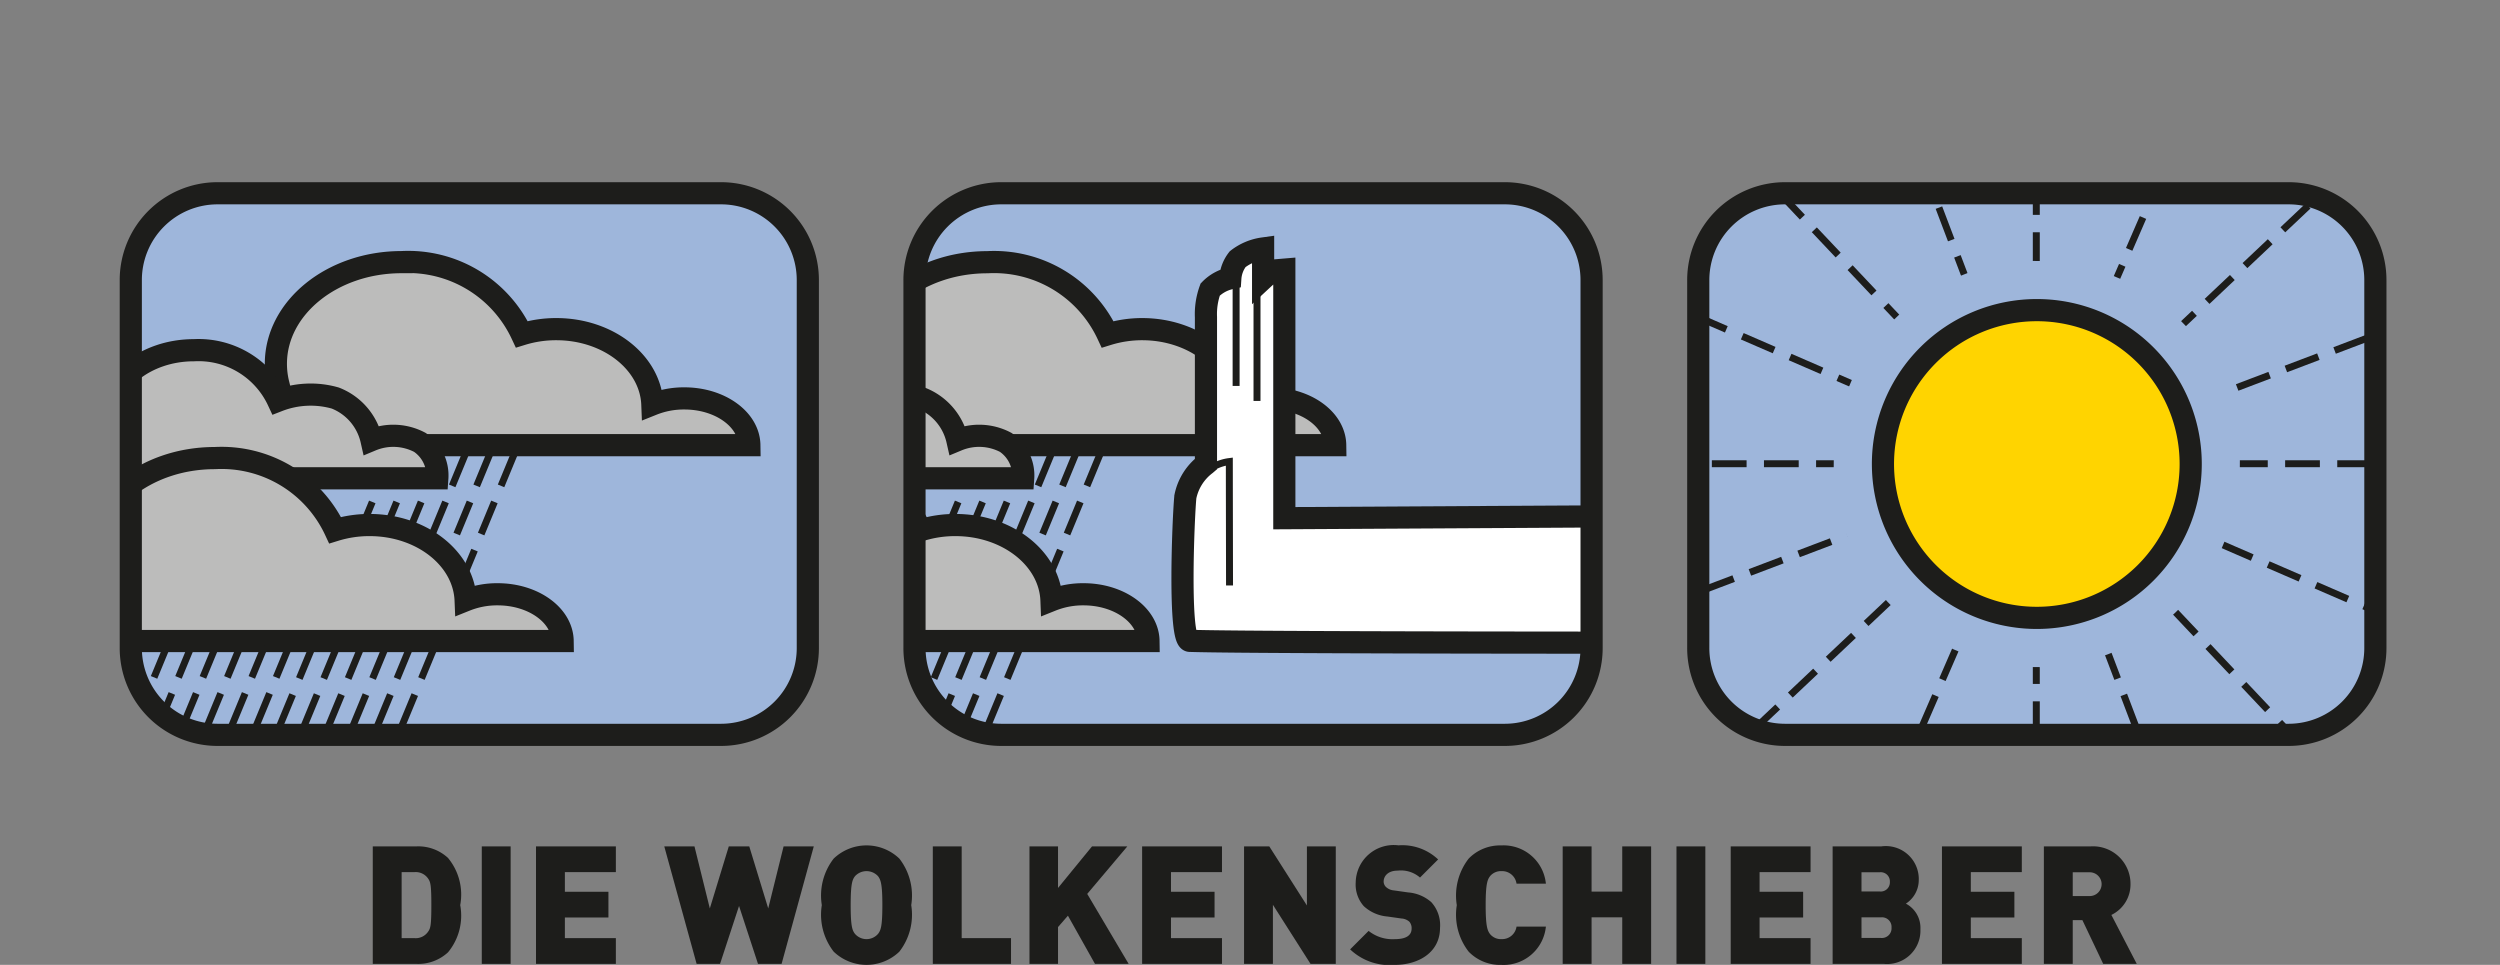 <svg xmlns="http://www.w3.org/2000/svg" xmlns:xlink="http://www.w3.org/1999/xlink" width="124.192" height="47.931" viewBox="0 0 124.192 47.931">
  <rect x="0" y="0" width="124.192" height="47.931" fill="#808080" stroke="none"/>
  <defs>
    <clipPath id="a" transform="translate(5.947 9.051)">
      <path d="M53.537,27.454H43.782a4.311,4.311,0,0,1-4.3-4.324V4.874A4.311,4.311,0,0,1,43.782.55H68.818a4.31,4.31,0,0,1,4.3,4.324V23.13a4.31,4.31,0,0,1-4.3,4.324H53.537Z" fill="#9eb6db" stroke="#1d1d1b" stroke-miterlimit="3.864" stroke-width="1.101"/>
    </clipPath>
    <clipPath id="b" transform="translate(5.947 9.051)">
      <path d="M14.6,27.454H4.847A4.311,4.311,0,0,1,.55,23.13V4.874A4.311,4.311,0,0,1,4.847.55H29.883a4.311,4.311,0,0,1,4.3,4.324V23.13a4.311,4.311,0,0,1-4.3,4.324H14.6Z" fill="#9eb6db" stroke="#1d1d1b" stroke-miterlimit="3.864" stroke-width="1.101"/>
    </clipPath>
    <clipPath id="c" transform="translate(5.947 9.051)">
      <path d="M92.472,27.454H82.717a4.311,4.311,0,0,1-4.3-4.324V4.874A4.311,4.311,0,0,1,82.717.55h25.037a4.31,4.31,0,0,1,4.3,4.324V23.13a4.31,4.31,0,0,1-4.3,4.324H92.472Z" fill="#9eb6db" stroke="#1d1d1b" stroke-miterlimit="3.864" stroke-width="1.101"/>
    </clipPath>
  </defs>
  <title>die-wolkenschieber</title>
  <g>
    <g>
      <path d="M53.537,27.454H43.782a4.311,4.311,0,0,1-4.3-4.324V4.874A4.311,4.311,0,0,1,43.782.55H68.818a4.31,4.31,0,0,1,4.3,4.324V23.13a4.31,4.31,0,0,1-4.3,4.324H53.537Zm-38.935,0H4.847A4.311,4.311,0,0,1,.55,23.13V4.874A4.311,4.311,0,0,1,4.847.55H29.883a4.311,4.311,0,0,1,4.3,4.324V23.13a4.311,4.311,0,0,1-4.3,4.324H14.6Zm77.87,0H82.717a4.311,4.311,0,0,1-4.3-4.324V4.874A4.311,4.311,0,0,1,82.717.55h25.037a4.31,4.31,0,0,1,4.3,4.324V23.13a4.31,4.31,0,0,1-4.3,4.324H92.472Z" transform="translate(5.947 9.051)" fill="#9eb6db"/>
      <g>
        <path d="M53.537,27.454H43.782a4.311,4.311,0,0,1-4.3-4.324V4.874A4.311,4.311,0,0,1,43.782.55H68.818a4.31,4.31,0,0,1,4.3,4.324V23.13a4.31,4.31,0,0,1-4.3,4.324H53.537Z" transform="translate(5.947 9.051)" fill="#9eb6db"/>
        <g clip-path="url(#a)">
          <g>
            <path d="M55.563,11.041a4.175,4.175,0,0,1,1.59-.3c1.772,0,3.211,1.038,3.229,2.323h-27.3a4.047,4.047,0,0,1,3.9-3.038,4.147,4.147,0,0,1-.122-1c0-2.789,2.8-5.051,6.242-5.051a6.227,6.227,0,0,1,5.975,3.584A5.776,5.776,0,0,1,50.79,7.3C53.376,7.3,55.481,8.964,55.563,11.041Z" transform="translate(5.947 9.051)" fill="#bcbcbb"/>
            <path d="M55.563,11.041a4.175,4.175,0,0,1,1.59-.3c1.772,0,3.211,1.038,3.229,2.323h-27.3a4.047,4.047,0,0,1,3.9-3.038,4.147,4.147,0,0,1-.122-1c0-2.789,2.8-5.051,6.242-5.051a6.227,6.227,0,0,1,5.975,3.584A5.776,5.776,0,0,1,50.79,7.3C53.376,7.3,55.481,8.964,55.563,11.041Z" transform="translate(5.947 9.051)" fill="none" stroke="#1d1d1b" stroke-miterlimit="3.864" stroke-width="1.101"/>
            <line x1="48.586" y1="22.542" x2="42.978" y2="36.112" fill="none" stroke="#1d1d1b" stroke-miterlimit="3.864" stroke-width="0.346" stroke-dasharray="1.726 0.863"/>
            <line x1="49.799" y1="22.542" x2="44.191" y2="36.112" fill="none" stroke="#1d1d1b" stroke-miterlimit="3.864" stroke-width="0.346" stroke-dasharray="1.726 0.863"/>
            <line x1="51.013" y1="22.542" x2="45.405" y2="36.112" fill="none" stroke="#1d1d1b" stroke-miterlimit="3.864" stroke-width="0.346" stroke-dasharray="1.726 0.863"/>
            <line x1="52.226" y1="22.542" x2="46.618" y2="36.112" fill="none" stroke="#1d1d1b" stroke-miterlimit="3.864" stroke-width="0.346" stroke-dasharray="1.726 0.863"/>
            <line x1="53.44" y1="22.542" x2="47.832" y2="36.112" fill="none" stroke="#1d1d1b" stroke-miterlimit="3.864" stroke-width="0.346" stroke-dasharray="1.726 0.863"/>
            <line x1="54.654" y1="22.542" x2="49.045" y2="36.112" fill="none" stroke="#1d1d1b" stroke-miterlimit="3.864" stroke-width="0.346" stroke-dasharray="1.726 0.863"/>
            <g>
              <path d="M41.611,12.814a2.821,2.821,0,0,1,2.4.11,1.983,1.983,0,0,1,.871,1.786H25.768A2.832,2.832,0,0,1,28.5,12.583a2.9,2.9,0,0,1-.086-.7c0-1.953,1.957-3.536,4.37-3.536a4.358,4.358,0,0,1,4.182,2.509,4.464,4.464,0,0,1,2.841-.134A2.938,2.938,0,0,1,41.611,12.814Z" transform="translate(5.947 9.051)" fill="#bcbcbb"/>
              <path d="M41.611,12.814a2.821,2.821,0,0,1,2.4.11,1.983,1.983,0,0,1,.871,1.786H25.768A2.832,2.832,0,0,1,28.5,12.583a2.9,2.9,0,0,1-.086-.7c0-1.953,1.957-3.536,4.37-3.536a4.358,4.358,0,0,1,4.182,2.509,4.464,4.464,0,0,1,2.841-.134A2.938,2.938,0,0,1,41.611,12.814Z" transform="translate(5.947 9.051)" fill="none" stroke="#1d1d1b" stroke-miterlimit="3.864" stroke-width="1.101"/>
            </g>
            <g>
              <line x1="36.779" y1="24.062" x2="32.853" y2="33.561" fill="none" stroke="#1d1d1b" stroke-miterlimit="3.864" stroke-width="0.346" stroke-dasharray="1.726 0.863"/>
              <line x1="37.629" y1="24.062" x2="33.703" y2="33.561" fill="none" stroke="#1d1d1b" stroke-miterlimit="3.864" stroke-width="0.346" stroke-dasharray="1.726 0.863"/>
              <line x1="38.478" y1="24.062" x2="34.552" y2="33.561" fill="none" stroke="#1d1d1b" stroke-miterlimit="3.864" stroke-width="0.346" stroke-dasharray="1.726 0.863"/>
              <line x1="39.328" y1="24.062" x2="35.402" y2="33.561" fill="none" stroke="#1d1d1b" stroke-miterlimit="3.864" stroke-width="0.346" stroke-dasharray="1.726 0.863"/>
            </g>
            <path d="M46.287,20.771a4.178,4.178,0,0,1,1.59-.3c1.772,0,3.211,1.038,3.229,2.323H23.8a4.046,4.046,0,0,1,3.9-3.038,4.147,4.147,0,0,1-.122-1c0-2.789,2.8-5.051,6.242-5.051A6.227,6.227,0,0,1,39.8,17.286a5.769,5.769,0,0,1,1.711-.255C44.1,17.031,46.206,18.694,46.287,20.771Z" transform="translate(5.947 9.051)" fill="#bcbcbb"/>
            <path d="M46.287,20.771a4.178,4.178,0,0,1,1.59-.3c1.772,0,3.211,1.038,3.229,2.323H23.8a4.046,4.046,0,0,1,3.9-3.038,4.147,4.147,0,0,1-.122-1c0-2.789,2.8-5.051,6.242-5.051A6.227,6.227,0,0,1,39.8,17.286a5.769,5.769,0,0,1,1.711-.255C44.1,17.031,46.206,18.694,46.287,20.771Z" transform="translate(5.947 9.051)" fill="none" stroke="#1d1d1b" stroke-miterlimit="3.864" stroke-width="1.101"/>
            <line x1="37.415" y1="32.056" x2="31.807" y2="45.626" fill="none" stroke="#1d1d1b" stroke-miterlimit="3.864" stroke-width="0.346" stroke-dasharray="1.726 0.863"/>
            <line x1="38.629" y1="32.056" x2="33.021" y2="45.626" fill="none" stroke="#1d1d1b" stroke-miterlimit="3.864" stroke-width="0.346" stroke-dasharray="1.726 0.863"/>
            <line x1="39.843" y1="32.056" x2="34.234" y2="45.626" fill="none" stroke="#1d1d1b" stroke-miterlimit="3.864" stroke-width="0.346" stroke-dasharray="1.726 0.863"/>
            <line x1="41.056" y1="32.056" x2="35.448" y2="45.626" fill="none" stroke="#1d1d1b" stroke-miterlimit="3.864" stroke-width="0.346" stroke-dasharray="1.726 0.863"/>
            <line x1="42.27" y1="32.056" x2="36.661" y2="45.626" fill="none" stroke="#1d1d1b" stroke-miterlimit="3.864" stroke-width="0.346" stroke-dasharray="1.726 0.863"/>
            <line x1="43.483" y1="32.056" x2="37.875" y2="45.626" fill="none" stroke="#1d1d1b" stroke-miterlimit="3.864" stroke-width="0.346" stroke-dasharray="1.726 0.863"/>
            <g>
              <path d="M53.961,14.006V6.7a3.559,3.559,0,0,1,.211-1.367,2.012,2.012,0,0,1,1-.559,1.729,1.729,0,0,1,.365-.951A2.668,2.668,0,0,1,56.8,3.292V4.8l.436-.405.618-.052,0,12.348,31.661-.179.136,6.359s-32.694.037-36.493-.087c-.567-.019-.325-6.107-.219-7.163a2.686,2.686,0,0,1,1.014-1.608Z" transform="translate(5.947 9.051)" fill="#fff"/>
              <path d="M53.961,14.006V6.7a3.559,3.559,0,0,1,.211-1.367,2.012,2.012,0,0,1,1-.559,1.729,1.729,0,0,1,.365-.951A2.668,2.668,0,0,1,56.8,3.292V4.8l.436-.405.618-.052,0,12.348,31.661-.179.136,6.359s-32.694.037-36.493-.087c-.567-.019-.325-6.107-.219-7.163a2.686,2.686,0,0,1,1.014-1.608Z" transform="translate(5.947 9.051)" fill="none" stroke="#1d1d1b" stroke-miterlimit="3.864" stroke-width="1.101"/>
            </g>
            <line x1="61.406" y1="13.885" x2="61.406" y2="19.171" fill="none" stroke="#1d1d1b" stroke-miterlimit="3.864" stroke-width="0.346"/>
            <line x1="62.444" y1="14.275" x2="62.444" y2="19.917" fill="none" stroke="#1d1d1b" stroke-miterlimit="3.864" stroke-width="0.346"/>
            <g>
              <path d="M53.791,14.554a2.214,2.214,0,0,1,1.331-.676c0,.62.01,6.156.01,6.156" transform="translate(5.947 9.051)" fill="none" stroke="#1d1d1b" stroke-miterlimit="3.864" stroke-width="0.346" fill-rule="evenodd"/>
              <path d="M53.791,14.554a2.214,2.214,0,0,1,1.331-.676c0,.62.01,6.156.01,6.156" transform="translate(5.947 9.051)" fill="none" fill-rule="evenodd"/>
            </g>
          </g>
        </g>
        <path d="M53.537,27.454H43.782a4.311,4.311,0,0,1-4.3-4.324V4.874A4.311,4.311,0,0,1,43.782.55H68.818a4.31,4.31,0,0,1,4.3,4.324V23.13a4.31,4.31,0,0,1-4.3,4.324H53.537Z" transform="translate(5.947 9.051)" fill="none" stroke="#1d1d1b" stroke-miterlimit="3.864" stroke-width="1.101"/>
      </g>
      <g>
        <path d="M14.6,27.454H4.847A4.311,4.311,0,0,1,.55,23.13V4.874A4.311,4.311,0,0,1,4.847.55H29.883a4.311,4.311,0,0,1,4.3,4.324V23.13a4.311,4.311,0,0,1-4.3,4.324H14.6Z" transform="translate(5.947 9.051)" fill="#9eb6db"/>
        <g clip-path="url(#b)">
          <g>
            <path d="M26.46,11.041a4.175,4.175,0,0,1,1.59-.3c1.772,0,3.21,1.038,3.229,2.323H3.975A4.047,4.047,0,0,1,7.88,10.022a4.147,4.147,0,0,1-.122-1c0-2.789,2.8-5.051,6.242-5.051a6.227,6.227,0,0,1,5.975,3.584A5.771,5.771,0,0,1,21.687,7.3C24.272,7.3,26.378,8.964,26.46,11.041Z" transform="translate(5.947 9.051)" fill="#bcbcbb"/>
            <path d="M26.46,11.041a4.175,4.175,0,0,1,1.59-.3c1.772,0,3.21,1.038,3.229,2.323H3.975A4.047,4.047,0,0,1,7.88,10.022a4.147,4.147,0,0,1-.122-1c0-2.789,2.8-5.051,6.242-5.051a6.227,6.227,0,0,1,5.975,3.584A5.771,5.771,0,0,1,21.687,7.3C24.272,7.3,26.378,8.964,26.46,11.041Z" transform="translate(5.947 9.051)" fill="none" stroke="#1d1d1b" stroke-miterlimit="3.864" stroke-width="1.101"/>
            <line x1="19.483" y1="22.542" x2="13.874" y2="36.112" fill="none" stroke="#1d1d1b" stroke-miterlimit="3.864" stroke-width="0.346" stroke-dasharray="1.726 0.863"/>
            <line x1="20.696" y1="22.542" x2="15.088" y2="36.112" fill="none" stroke="#1d1d1b" stroke-miterlimit="3.864" stroke-width="0.346" stroke-dasharray="1.726 0.863"/>
            <line x1="21.91" y1="22.542" x2="16.301" y2="36.112" fill="none" stroke="#1d1d1b" stroke-miterlimit="3.864" stroke-width="0.346" stroke-dasharray="1.726 0.863"/>
            <line x1="23.123" y1="22.542" x2="17.515" y2="36.112" fill="none" stroke="#1d1d1b" stroke-miterlimit="3.864" stroke-width="0.346" stroke-dasharray="1.726 0.863"/>
            <line x1="24.337" y1="22.542" x2="18.729" y2="36.112" fill="none" stroke="#1d1d1b" stroke-miterlimit="3.864" stroke-width="0.346" stroke-dasharray="1.726 0.863"/>
            <line x1="25.55" y1="22.542" x2="19.942" y2="36.112" fill="none" stroke="#1d1d1b" stroke-miterlimit="3.864" stroke-width="0.346" stroke-dasharray="1.726 0.863"/>
            <g>
              <path d="M12.508,12.814a2.821,2.821,0,0,1,2.4.11,1.982,1.982,0,0,1,.87,1.786H-3.335A2.832,2.832,0,0,1-.6,12.583a2.9,2.9,0,0,1-.086-.7c0-1.953,1.956-3.536,4.37-3.536a4.358,4.358,0,0,1,4.182,2.509,4.464,4.464,0,0,1,2.841-.134A2.938,2.938,0,0,1,12.508,12.814Z" transform="translate(5.947 9.051)" fill="#bcbcbb"/>
              <path d="M12.508,12.814a2.821,2.821,0,0,1,2.4.11,1.982,1.982,0,0,1,.87,1.786H-3.335A2.832,2.832,0,0,1-.6,12.583a2.9,2.9,0,0,1-.086-.7c0-1.953,1.956-3.536,4.37-3.536a4.358,4.358,0,0,1,4.182,2.509,4.464,4.464,0,0,1,2.841-.134A2.938,2.938,0,0,1,12.508,12.814Z" transform="translate(5.947 9.051)" fill="none" stroke="#1d1d1b" stroke-miterlimit="3.864" stroke-width="1.101"/>
            </g>
            <g>
              <line x1="7.676" y1="24.062" x2="3.75" y2="33.561" fill="none" stroke="#1d1d1b" stroke-miterlimit="3.864" stroke-width="0.346" stroke-dasharray="1.726 0.863"/>
              <line x1="8.525" y1="24.062" x2="4.6" y2="33.561" fill="none" stroke="#1d1d1b" stroke-miterlimit="3.864" stroke-width="0.346" stroke-dasharray="1.726 0.863"/>
              <line x1="9.375" y1="24.062" x2="5.449" y2="33.561" fill="none" stroke="#1d1d1b" stroke-miterlimit="3.864" stroke-width="0.346" stroke-dasharray="1.726 0.863"/>
              <line x1="10.224" y1="24.062" x2="6.299" y2="33.561" fill="none" stroke="#1d1d1b" stroke-miterlimit="3.864" stroke-width="0.346" stroke-dasharray="1.726 0.863"/>
            </g>
            <path d="M17.184,20.771a4.178,4.178,0,0,1,1.59-.3c1.772,0,3.211,1.038,3.229,2.323H-5.3a4.048,4.048,0,0,1,3.906-3.038,4.147,4.147,0,0,1-.122-1c0-2.789,2.794-5.051,6.242-5.051A6.227,6.227,0,0,1,10.7,17.286a5.769,5.769,0,0,1,1.711-.255C15,17.031,17.1,18.694,17.184,20.771Z" transform="translate(5.947 9.051)" fill="#bcbcbb"/>
            <path d="M17.184,20.771a4.178,4.178,0,0,1,1.59-.3c1.772,0,3.211,1.038,3.229,2.323H-5.3a4.048,4.048,0,0,1,3.906-3.038,4.147,4.147,0,0,1-.122-1c0-2.789,2.794-5.051,6.242-5.051A6.227,6.227,0,0,1,10.7,17.286a5.769,5.769,0,0,1,1.711-.255C15,17.031,17.1,18.694,17.184,20.771Z" transform="translate(5.947 9.051)" fill="none" stroke="#1d1d1b" stroke-miterlimit="3.864" stroke-width="1.101"/>
            <line x1="8.312" y1="32.056" x2="2.704" y2="45.626" fill="none" stroke="#1d1d1b" stroke-miterlimit="3.864" stroke-width="0.346" stroke-dasharray="1.726 0.863"/>
            <line x1="9.526" y1="32.056" x2="3.918" y2="45.626" fill="none" stroke="#1d1d1b" stroke-miterlimit="3.864" stroke-width="0.346" stroke-dasharray="1.726 0.863"/>
            <line x1="10.739" y1="32.056" x2="5.131" y2="45.626" fill="none" stroke="#1d1d1b" stroke-miterlimit="3.864" stroke-width="0.346" stroke-dasharray="1.726 0.863"/>
            <line x1="11.953" y1="32.056" x2="6.345" y2="45.626" fill="none" stroke="#1d1d1b" stroke-miterlimit="3.864" stroke-width="0.346" stroke-dasharray="1.726 0.863"/>
            <line x1="13.167" y1="32.056" x2="7.558" y2="45.626" fill="none" stroke="#1d1d1b" stroke-miterlimit="3.864" stroke-width="0.346" stroke-dasharray="1.726 0.863"/>
            <line x1="14.38" y1="32.056" x2="8.772" y2="45.626" fill="none" stroke="#1d1d1b" stroke-miterlimit="3.864" stroke-width="0.346" stroke-dasharray="1.726 0.863"/>
          </g>
        </g>
        <path d="M14.6,27.454H4.847A4.311,4.311,0,0,1,.55,23.13V4.874A4.311,4.311,0,0,1,4.847.55H29.883a4.311,4.311,0,0,1,4.3,4.324V23.13a4.311,4.311,0,0,1-4.3,4.324H14.6Z" transform="translate(5.947 9.051)" fill="none" stroke="#1d1d1b" stroke-miterlimit="3.864" stroke-width="1.101"/>
      </g>
      <g>
        <g>
          <path d="M92.472,27.454H82.717a4.311,4.311,0,0,1-4.3-4.324V4.874A4.311,4.311,0,0,1,82.717.55h25.037a4.31,4.31,0,0,1,4.3,4.324V23.13a4.31,4.31,0,0,1-4.3,4.324H92.472Z" transform="translate(5.947 9.051)" fill="#9eb6db"/>
          <path d="M92.472,27.454H82.717a4.311,4.311,0,0,1-4.3-4.324V4.874A4.311,4.311,0,0,1,82.717.55h25.037a4.31,4.31,0,0,1,4.3,4.324V23.13a4.31,4.31,0,0,1-4.3,4.324H92.472Z" transform="translate(5.947 9.051)" fill="none" stroke="#1d1d1b" stroke-miterlimit="3.864" stroke-width="0.978"/>
        </g>
        <g>
          <path d="M92.472,27.454H82.717a4.311,4.311,0,0,1-4.3-4.324V4.874A4.311,4.311,0,0,1,82.717.55h25.037a4.31,4.31,0,0,1,4.3,4.324V23.13a4.31,4.31,0,0,1-4.3,4.324H92.472Z" transform="translate(5.947 9.051)" fill="#9eb6db"/>
          <g clip-path="url(#c)">
            <g>
              <path d="M87.592,14a7.644,7.644,0,1,1,7.643,7.643A7.643,7.643,0,0,1,87.592,14Z" transform="translate(5.947 9.051)" fill="#ffd400"/>
              <path d="M87.592,14a7.644,7.644,0,1,1,7.643,7.643A7.643,7.643,0,0,1,87.592,14Z" transform="translate(5.947 9.051)" fill="none" stroke="#1d1d1b" stroke-miterlimit="3.864" stroke-width="0.978"/>
              <g>
                <line x1="79.861" y1="23.037" x2="124.192" y2="23.037" fill="none" stroke="#1d1d1b" stroke-miterlimit="3.864" stroke-width="0.346" stroke-dasharray="1.726 0.863"/>
                <line x1="81.409" y1="41.639" x2="118.912" y2="6.213" fill="none" stroke="#1d1d1b" stroke-miterlimit="3.864" stroke-width="0.346" stroke-dasharray="1.726 0.863"/>
                <line x1="110.58" y1="1.305" x2="92.684" y2="42.54" fill="none" stroke="#1d1d1b" stroke-miterlimit="3.864" stroke-width="0.346" stroke-dasharray="1.726 0.863"/>
                <path d="M73.721,22.141,117.3,5.6" transform="translate(5.947 9.051)" fill="none" stroke="#1d1d1b" stroke-miterlimit="3.864" stroke-width="0.346" stroke-dasharray="1.726 0.863" fill-rule="evenodd"/>
              </g>
              <g>
                <line x1="101.157" y1="44.332" x2="101.157" fill="none" stroke="#1d1d1b" stroke-miterlimit="3.864" stroke-width="0.346" stroke-dasharray="1.726 0.863"/>
                <line x1="119.76" y1="42.783" x2="84.334" y2="5.28" fill="none" stroke="#1d1d1b" stroke-miterlimit="3.864" stroke-width="0.346" stroke-dasharray="1.726 0.863"/>
                <line x1="79.425" y1="13.612" x2="120.661" y2="31.509" fill="none" stroke="#1d1d1b" stroke-miterlimit="3.864" stroke-width="0.346" stroke-dasharray="1.726 0.863"/>
                <line x1="108.87" y1="43.396" x2="92.766" y2="0.947" fill="none" stroke="#1d1d1b" stroke-miterlimit="3.864" stroke-width="0.346" stroke-dasharray="1.726 0.863"/>
              </g>
              <circle cx="95.236" cy="14.002" r="10.089" transform="translate(34.138 92.125) rotate(-54.218)" fill="#9eb6db"/>
              <path d="M87.592,14a7.644,7.644,0,1,1,7.643,7.643A7.643,7.643,0,0,1,87.592,14Z" transform="translate(5.947 9.051)" fill="#ffd400"/>
              <path d="M87.592,14a7.644,7.644,0,1,1,7.643,7.643A7.643,7.643,0,0,1,87.592,14Z" transform="translate(5.947 9.051)" fill="none" stroke="#1d1d1b" stroke-miterlimit="3.864" stroke-width="1.101"/>
            </g>
          </g>
          <path d="M92.472,27.454H82.717a4.311,4.311,0,0,1-4.3-4.324V4.874A4.311,4.311,0,0,1,82.717.55h25.037a4.31,4.31,0,0,1,4.3,4.324V23.13a4.31,4.31,0,0,1-4.3,4.324H92.472Z" transform="translate(5.947 9.051)" fill="none" stroke="#1d1d1b" stroke-miterlimit="3.864" stroke-width="1.101"/>
        </g>
      </g>
    </g>
    <g>
      <path d="M16.915,35.913a2.855,2.855,0,0,0-.606-2.344,2.172,2.172,0,0,0-1.574-.574H12.571v5.836h2.164a2.172,2.172,0,0,0,1.574-.574A2.855,2.855,0,0,0,16.915,35.913Zm-1.434,0c0,.992-.041,1.147-.156,1.311a.744.744,0,0,1-.688.328h-.632V34.274h.632a.745.745,0,0,1,.688.327C15.44,34.765,15.481,34.929,15.481,35.913Z" transform="translate(5.947 9.051)" fill="#1d1d1b" fill-rule="evenodd"/>
      <rect x="23.933" y="42.046" width="1.434" height="5.836" fill="#1d1d1b"/>
      <polygon points="30.594 47.882 30.594 46.603 28.061 46.603 28.061 45.578 30.225 45.578 30.225 44.3 28.061 44.3 28.061 43.324 30.594 43.324 30.594 42.046 26.627 42.046 26.627 47.882 30.594 47.882" fill="#1d1d1b" fill-rule="evenodd"/>
      <polygon points="40.426 42.046 38.926 42.046 38.163 45.128 37.221 42.046 36.204 42.046 35.262 45.128 34.499 42.046 32.999 42.046 34.606 47.882 35.77 47.882 36.713 45.005 37.655 47.882 38.827 47.882 40.426 42.046" fill="#1d1d1b" fill-rule="evenodd"/>
      <path d="M39.32,35.913a2.994,2.994,0,0,0-.59-2.312,2.358,2.358,0,0,0-3.262,0,2.994,2.994,0,0,0-.59,2.312,2.99,2.99,0,0,0,.59,2.311,2.356,2.356,0,0,0,3.262,0A2.99,2.99,0,0,0,39.32,35.913Zm-1.434,0c0,1.066-.082,1.254-.213,1.426a.758.758,0,0,1-1.148,0c-.131-.172-.213-.36-.213-1.426s.082-1.262.213-1.435a.776.776,0,0,1,1.148,0C37.8,34.651,37.886,34.847,37.886,35.913Z" transform="translate(5.947 9.051)" fill="#1d1d1b" fill-rule="evenodd"/>
      <polygon points="50.224 47.882 50.224 46.603 47.773 46.603 47.773 42.046 46.339 42.046 46.339 47.882 50.224 47.882" fill="#1d1d1b" fill-rule="evenodd"/>
      <polygon points="56.067 47.882 54.01 44.406 56.002 42.046 54.248 42.046 52.559 44.111 52.559 42.046 51.141 42.046 51.141 47.882 52.559 47.882 52.559 46.054 53.051 45.488 54.395 47.882 56.067 47.882" fill="#1d1d1b" fill-rule="evenodd"/>
      <polygon points="60.704 47.882 60.704 46.603 58.171 46.603 58.171 45.578 60.335 45.578 60.335 44.3 58.171 44.3 58.171 43.324 60.704 43.324 60.704 42.046 56.737 42.046 56.737 47.882 60.704 47.882" fill="#1d1d1b" fill-rule="evenodd"/>
      <polygon points="66.357 47.882 66.357 42.046 64.923 42.046 64.923 44.98 63.054 42.046 61.8 42.046 61.8 47.882 63.234 47.882 63.234 44.947 65.103 47.882 66.357 47.882" fill="#1d1d1b" fill-rule="evenodd"/>
      <path d="M65.589,37.044a1.7,1.7,0,0,0-.434-1.279,1.964,1.964,0,0,0-1.148-.483l-.705-.1a.653.653,0,0,1-.4-.172.382.382,0,0,1-.114-.27c0-.254.2-.541.7-.541a1.439,1.439,0,0,1,1.106.344l.9-.9a2.59,2.59,0,0,0-1.967-.7A1.888,1.888,0,0,0,61.4,34.79a1.614,1.614,0,0,0,.4,1.172,1.966,1.966,0,0,0,1.172.516l.705.1a.641.641,0,0,1,.385.156.485.485,0,0,1,.115.344c0,.336-.27.525-.836.525a1.9,1.9,0,0,1-1.3-.41l-.918.918a2.846,2.846,0,0,0,2.213.77C64.564,38.88,65.589,38.233,65.589,37.044Z" transform="translate(5.947 9.051)" fill="#1d1d1b" fill-rule="evenodd"/>
      <path d="M70.848,36.979H69.389a.723.723,0,0,1-.746.623.7.7,0,0,1-.565-.246c-.132-.173-.222-.377-.222-1.443s.09-1.271.222-1.443a.7.7,0,0,1,.565-.246.722.722,0,0,1,.746.623h1.459a2.111,2.111,0,0,0-2.213-1.9,2.172,2.172,0,0,0-1.623.655,2.994,2.994,0,0,0-.59,2.312,2.99,2.99,0,0,0,.59,2.311,2.169,2.169,0,0,0,1.623.656A2.111,2.111,0,0,0,70.848,36.979Z" transform="translate(5.947 9.051)" fill="#1d1d1b" fill-rule="evenodd"/>
      <polygon points="82.023 47.882 82.023 42.046 80.588 42.046 80.588 44.292 79.064 44.292 79.064 42.046 77.629 42.046 77.629 47.882 79.064 47.882 79.064 45.57 80.588 45.57 80.588 47.882 82.023 47.882" fill="#1d1d1b" fill-rule="evenodd"/>
      <rect x="83.282" y="42.046" width="1.434" height="5.836" fill="#1d1d1b"/>
      <polygon points="89.943 47.882 89.943 46.603 87.41 46.603 87.41 45.578 89.574 45.578 89.574 44.3 87.41 44.3 87.41 43.324 89.943 43.324 89.943 42.046 85.976 42.046 85.976 47.882 89.943 47.882" fill="#1d1d1b" fill-rule="evenodd"/>
      <path d="M89.453,37.11a1.358,1.358,0,0,0-.722-1.271,1.4,1.4,0,0,0,.64-1.156,1.637,1.637,0,0,0-1.861-1.688H85.092v5.836h2.541A1.658,1.658,0,0,0,89.453,37.11Zm-1.517-2.353a.454.454,0,0,1-.516.476h-.894v-.951h.894A.454.454,0,0,1,87.936,34.757Zm.082,2.271a.481.481,0,0,1-.524.516h-.968V36.52h.968A.475.475,0,0,1,88.018,37.028Z" transform="translate(5.947 9.051)" fill="#1d1d1b" fill-rule="evenodd"/>
      <polygon points="100.437 47.882 100.437 46.603 97.904 46.603 97.904 45.578 100.068 45.578 100.068 44.3 97.904 44.3 97.904 43.324 100.437 43.324 100.437 42.046 96.47 42.046 96.47 47.882 100.437 47.882" fill="#1d1d1b" fill-rule="evenodd"/>
      <path d="M100.2,38.831,98.939,36.4a1.68,1.68,0,0,0,.951-1.525A1.865,1.865,0,0,0,97.9,32.995H95.586v5.836H97.02V36.659H97.5l1.033,2.172Zm-1.746-3.959a.591.591,0,0,1-.623.59H97.02v-1.18h.812A.591.591,0,0,1,98.455,34.872Z" transform="translate(5.947 9.051)" fill="#1d1d1b" fill-rule="evenodd"/>
    </g>
  </g>
</svg>
